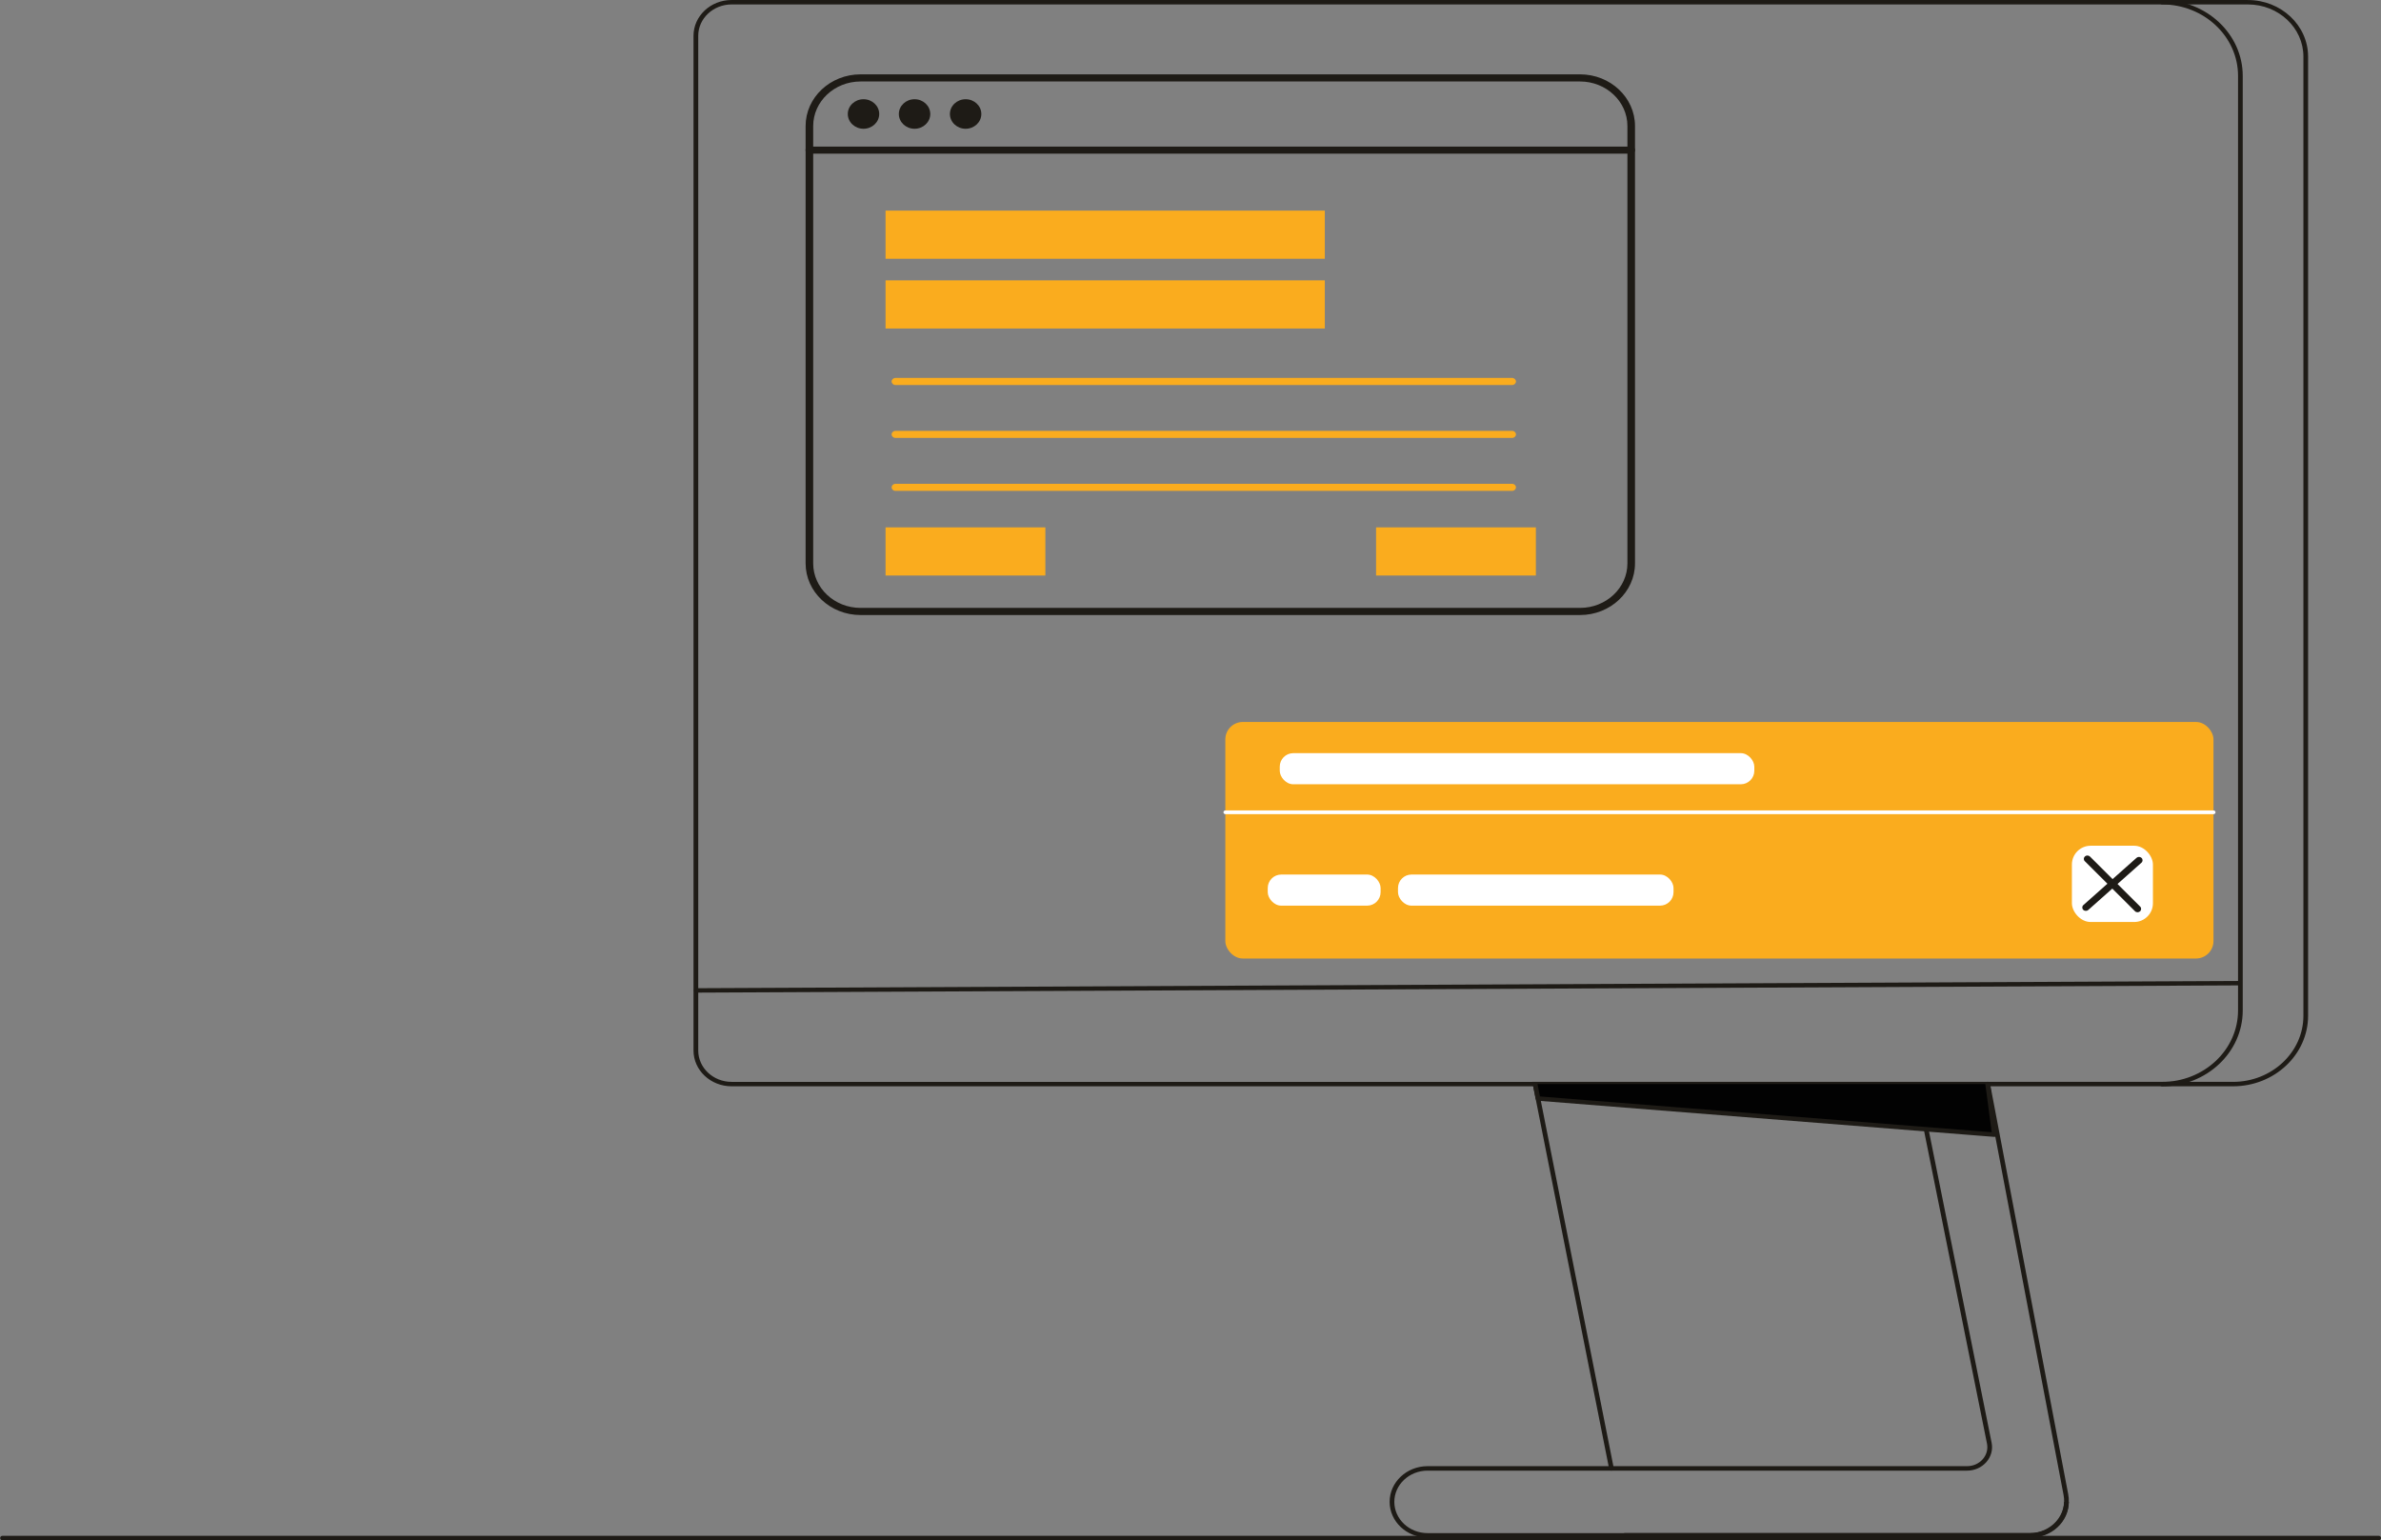 <?xml version="1.0" encoding="UTF-8"?>
<svg width="1137.5" height="735.86" version="1.1" viewBox="0 0 1137.5 735.86" xmlns="http://www.w3.org/2000/svg"><rect x="0" y="0" width="1137.5" height="735.86" fill="#808080" stroke="none"/><defs><style>.cls-1{fill:none;}.cls-1,.cls-2,.cls-3,.cls-4,.cls-5{stroke-width:0px;}.cls-2{fill:#faac1e;}.cls-3{fill:#1e1b16;}.cls-4{fill:#fff;}.cls-5{fill:#020202;}</style></defs><path class="cls-3" d="m776.2 734.56h193.49c5.573 0 10.812-2.305 14.363-6.346 3.566-4.026 5.015-9.296 3.996-14.444l-37.338-196.06c-.111-.569-.685-.958-1.306-.853-.605.105-1.019.643-.908 1.228l37.338 196.06c.908 4.535-.382 9.159-3.518 12.707-3.136 3.546-7.738 5.582-12.643 5.582h-193.49c-.62 0-1.13.479-1.13 1.064 0 .583.51 1.062 1.13 1.062z"/><path class="cls-3" d="m733.39 516.89s-.143 0-.207.015c-.605.105-1.003.66-.892 1.228l36.462 183.6c.113.568.718.958 1.306.839.606-.106 1.003-.66.892-1.229l-36.462-183.6c-.095-.509-.574-.868-1.099-.868z"/><path class="cls-3" d="m349.51.015h724.42c15.842 0 28.74 12.123 28.74 27.015v458.24c0 18.589-16.082 33.707-35.857 33.707h-717.31c-10.032 0-18.184-7.665-18.184-17.093v-484.79c0-9.43 8.152-17.093 18.184-17.093zm717.31 516.85c18.533 0 33.611-14.175 33.611-31.596v-458.24c0-13.74-11.878-24.905-26.494-24.905h-724.42c-8.79 0-15.938 6.72-15.938 14.982v484.78c0 8.261 7.148 14.982 15.938 14.982z"/><path class="cls-3" d="m1032.9.045c21.256 0 38.548 16.254 38.548 36.235v446.49c0 19.982-17.292 36.237-38.548 36.237-.62 0-1.13-.479-1.13-1.064 0-.583.51-1.062 1.13-1.062 20.015 0 36.304-15.311 36.304-34.126v-446.51c0-18.814-16.289-34.126-36.304-34.126-.62 0-1.13-.479-1.13-1.063 0-.583.51-1.062 1.13-1.062z"/><path class="cls-3" d="m682 734.57h288.23c9.999 0 18.135-7.647 18.135-17.048h-2.261c0 8.233-7.117 14.923-15.874 14.923h-288.23c-8.757 0-15.874-6.69-15.874-14.923 0-8.231 7.117-14.922 15.874-14.922h257.74c3.567 0 6.927-1.482 9.203-4.07 2.277-2.59 3.201-5.957 2.532-9.251l-31.224-155.21-2.213.389 31.224 155.21c.542 2.679-.208 5.403-2.055 7.498-1.846 2.096-4.568 3.293-7.451 3.293h-257.74c-9.999 0-18.136 7.649-18.136 17.048s8.137 17.048 18.136 17.048z"/><path class="cls-3" d="m1136.4 733.73h-1135.2c-.62 0-1.13.479-1.13 1.062 0 .585.51 1.064 1.13 1.064h1135.2c.621 0 1.13-.479 1.13-1.064 0-.583-.509-1.062-1.13-1.062z"/><line class="cls-4" x1="332.67" x2="1069.7" y1="473.17" y2="469.71"/><path class="cls-3" d="m1069.6 468.66-736.98 3.457c-.621 0-1.115.479-1.115 1.064 0 .583.51 1.047 1.13 1.047l736.99-3.458c.621 0 1.115-.479 1.115-1.062 0-.584-.509-1.048-1.131-1.048z"/><polyline class="cls-5" transform="rotate(180 851.93 551.82)" points="754.25 585.75 751.05 561.58 969.09 578.85 970.46 585.75"/><path class="cls-3" d="m952.8 543.14c.303 0 .605-.12.813-.33.239-.224.35-.538.302-.868l-3.2-24.172c-.08-.584-.638-.988-1.258-.913s-1.051.598-.971 1.183l3.025 22.885-215.81-17.093-1.209-6.107c-.113-.569-.718-.958-1.306-.838-.606.105-1.003.658-.892 1.227l1.369 6.9c.096.465.51.824 1.004.854l218.04 17.272h.095z"/><rect class="cls-2" x="585.39" y="344.92" width="472.08" height="113.01" rx="8.34" ry="8.34"/><path class="cls-4" d="m1057.5 388.96h-472.07c-.524 0-.944-.396-.944-.887 0-.492.42-.889.944-.889h472.07c.525 0 .945.397.945.889 0 .491-.42.887-.945.887z"/><rect class="cls-4" x="611.39" y="359.82" width="226.72" height="14.865" rx="6.46" ry="6.46"/><rect class="cls-4" x="605.65" y="417.81" width="53.926" height="14.865" rx="6.46" ry="6.46"/><rect class="cls-4" x="667.88" y="417.81" width="131.63" height="14.865" rx="6.46" ry="6.46"/><rect class="cls-4" x="989.83" y="404.05" width="38.71" height="36.432" rx="8.96" ry="8.96"/><path class="cls-3" d="m996.49 435.16c-.455 0-.909-.17-1.238-.502-.65-.642-.616-1.659.067-2.27l25.394-22.561c.681-.611 1.762-.578 2.41.063.649.643.616 1.659-.068 2.27l-25.393 22.561c-.329.29-.752.439-1.172.439z"/><path class="cls-3" d="m1021.2 435.83c-.454 0-.909-.171-1.239-.504l-23.973-23.898c-.648-.643-.612-1.66.069-2.269.682-.612 1.762-.578 2.41.064l23.973 23.898c.648.642.615 1.661-.068 2.27-.33.288-.75.439-1.172.439z"/><path class="cls-2" d="m754.86 293.83h-343.74c-14.474 0-26.247-11.069-26.247-24.674v-208.96c0-13.605 11.773-24.674 26.247-24.674h343.74c14.473 0 26.248 11.069 26.248 24.674v208.96c0 13.605-11.775 24.674-26.248 24.674zm-343.74-254.9c-12.468 0-22.624 9.545-22.624 21.266v208.96c0 11.72 10.156 21.266 22.624 21.266h343.74c12.469 0 22.623-9.546 22.623-21.266v-208.96c0-11.721-10.154-21.266-22.623-21.266z" style="fill:#1e1b16"/><path class="cls-2" d="m779.3 73.407h-392.64c-1.004 0-1.826-.773-1.826-1.692 0-.918.822-1.691 1.826-1.691h392.64c1.003 0 1.826.773 1.826 1.691 0 .919-.823 1.692-1.826 1.692z" style="fill:#1e1b16"/><rect class="cls-1" x="423.06" y="100.62" width="209.86" height="23.006" style="fill:#faac1e"/><rect class="cls-1" x="423.06" y="251.95" width="76.353" height="23.006" style="fill:#faac1e"/><rect class="cls-1" x="657.4" y="251.95" width="76.353" height="23.006" style="fill:#faac1e"/><rect class="cls-1" x="423.06" y="133.94" width="209.86" height="23.006" style="fill:#faac1e"/><path class="cls-1" d="m722.41 183.94h-294.62c-1.002 0-1.825-.773-1.825-1.692 0-.918.823-1.691 1.825-1.691h294.62c1.002 0 1.826.773 1.826 1.691 0 .919-.824 1.692-1.826 1.692z" style="fill:#faac1e"/><path class="cls-1" d="m722.41 209.22h-294.62c-1.002 0-1.825-.773-1.825-1.691s.823-1.692 1.825-1.692h294.62c1.002 0 1.826.774 1.826 1.692s-.824 1.691-1.826 1.691z" style="fill:#faac1e"/><path class="cls-1" d="m722.41 234.52h-294.62c-1.002 0-1.825-.773-1.825-1.691 0-.919.823-1.692 1.825-1.692h294.62c1.002 0 1.826.773 1.826 1.692 0 .918-.824 1.691-1.826 1.691z" style="fill:#faac1e"/><circle class="cls-2" cx="412.53" cy="54.461" r="4.783" style="fill:#1e1b16"/><path class="cls-2" d="m412.53 61.518c-4.14 0-7.507-3.166-7.507-7.057 0-3.89 3.367-7.056 7.507-7.056 4.139 0 7.506 3.166 7.506 7.056 0 3.891-3.367 7.057-7.506 7.057zm0-10.729c-2.134 0-3.882 1.643-3.882 3.648 0 2.006 1.748 3.649 3.882 3.649s3.882-1.643 3.882-3.649c0-2.005-1.748-3.648-3.882-3.648z" style="fill:#1e1b16"/><circle class="cls-2" cx="436.92" cy="54.461" r="4.783" style="fill:#1e1b16"/><path class="cls-2" d="m436.92 61.518c-4.139 0-7.506-3.166-7.506-7.057 0-3.89 3.367-7.056 7.506-7.056 4.14 0 7.507 3.166 7.507 7.056 0 3.891-3.367 7.057-7.507 7.057zm0-10.729c-2.134 0-3.882 1.643-3.882 3.648 0 2.006 1.748 3.649 3.882 3.649s3.882-1.643 3.882-3.649c0-2.005-1.748-3.648-3.882-3.648z" style="fill:#1e1b16"/><circle class="cls-2" cx="461.32" cy="54.461" r="4.783" style="fill:#1e1b16"/><path class="cls-2" d="m461.32 61.518c-4.139 0-7.507-3.166-7.507-7.057 0-3.89 3.368-7.056 7.507-7.056s7.506 3.166 7.506 7.056c0 3.891-3.367 7.057-7.506 7.057zm0-10.729c-2.134 0-3.882 1.643-3.882 3.648 0 2.006 1.748 3.649 3.882 3.649 2.133 0 3.883-1.643 3.883-3.649 0-2.005-1.75-3.648-3.883-3.648z" style="fill:#1e1b16"/></svg>
